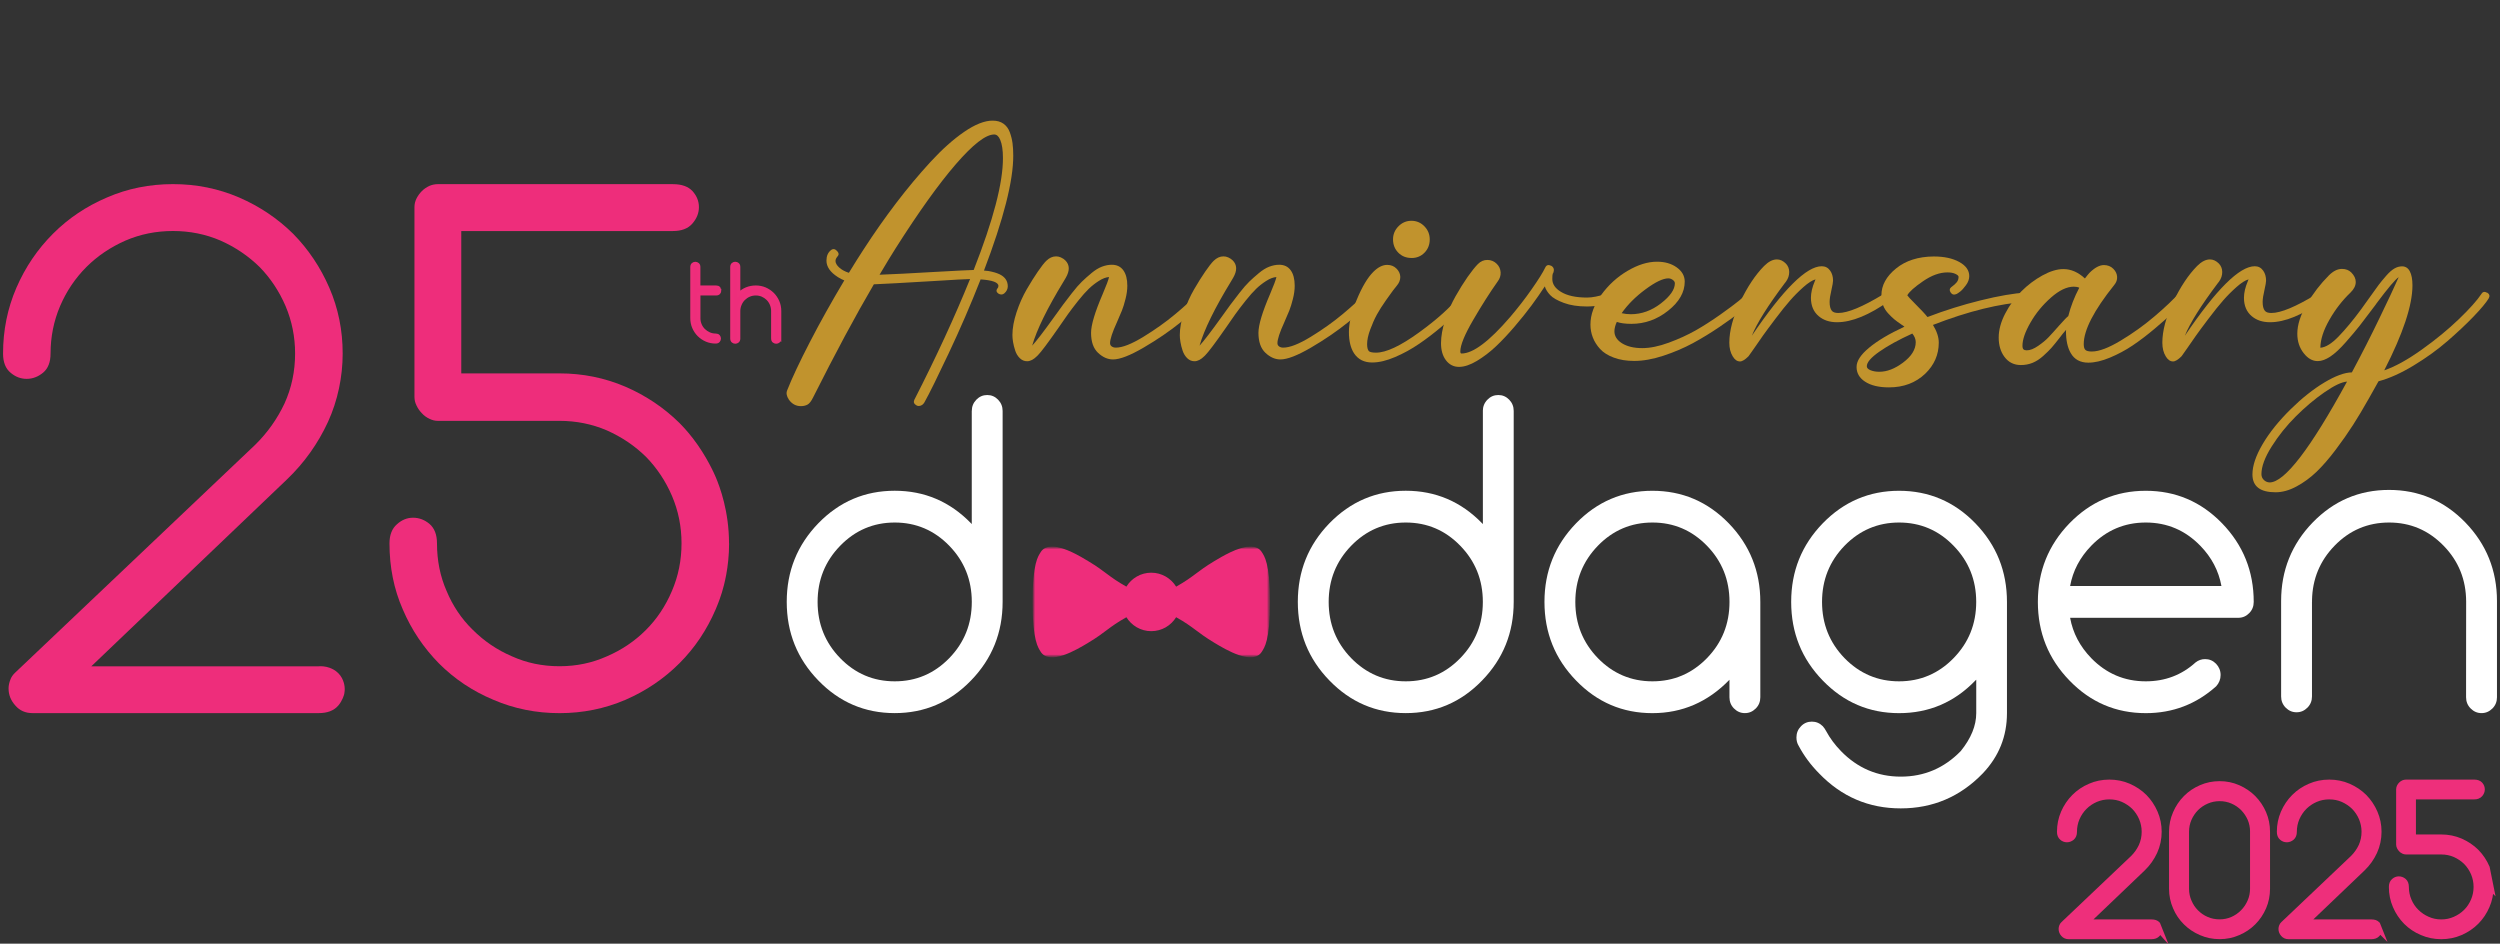 <svg width="808" height="305" viewBox="0 0 808 305" fill="none" xmlns="http://www.w3.org/2000/svg">
<rect x="0" y="0" width="808" height="305" fill="#333333" stroke="none"/>
<path d="M111.411 222.745C111.411 222.991 111.411 223.573 111.255 224.3C111.199 224.558 110.718 226.426 109.32 228.049C107.922 229.671 105.82 230.477 103.025 230.477H10.505C8.224 230.477 6.379 229.671 4.981 228.049C3.505 226.426 2.767 224.58 2.767 222.521C2.767 221.637 2.946 220.72 3.315 219.758C3.605 218.874 4.165 218.068 4.97 217.33L82.45 143.785C86.431 139.88 89.595 135.415 91.955 130.403C94.236 125.39 95.376 120.008 95.376 114.257C95.376 108.875 94.347 103.75 92.279 98.883C90.21 94.094 87.415 89.887 83.881 86.273C80.269 82.738 76.076 79.896 71.279 77.758C66.493 75.7 61.372 74.659 55.915 74.659C50.458 74.659 45.337 75.689 40.551 77.758C35.687 79.896 31.493 82.738 27.949 86.273C24.337 89.887 21.497 94.094 19.439 98.883C17.37 103.75 16.342 108.875 16.342 114.257C16.342 117.054 15.525 119.124 13.915 120.456C12.294 121.787 10.527 122.447 8.615 122.447C6.703 122.447 4.97 121.787 3.415 120.456C1.794 119.124 0.989 117.065 0.989 114.257C0.989 106.738 2.431 99.655 5.294 93.02C8.168 86.385 12.104 80.567 17.125 75.543C22.145 70.519 27.882 66.693 34.591 63.817C41.222 60.941 48.334 59.509 55.926 59.509C63.519 59.509 70.552 60.953 77.261 63.817C83.892 66.693 89.707 70.598 94.728 75.543C99.659 80.556 103.573 86.385 106.446 93.02C109.32 99.655 110.752 106.738 110.752 114.257C110.752 121.776 109.164 129.451 105.999 136.377C102.756 143.382 98.373 149.536 92.849 154.85L29.514 215.349H103.014C103.785 215.293 105.149 215.293 106.692 215.897C107.24 216.11 108.303 216.546 109.32 217.553C111.333 219.567 111.422 222.152 111.422 222.756L111.411 222.745Z" fill="#EE2D7B"/>
<path d="M235.643 175.628C235.643 183.416 233.989 189.301 233.306 191.528C233.083 192.266 232.434 194.291 231.338 196.865C228.465 203.578 224.562 209.397 219.62 214.342C214.61 219.355 208.784 223.304 202.153 226.18C195.444 229.056 188.344 230.488 180.818 230.488C173.293 230.488 166.114 229.044 159.483 226.18C152.774 223.383 146.914 219.467 141.905 214.454C136.895 209.363 132.993 203.545 130.186 196.977C127.312 190.42 125.881 183.304 125.881 175.628C125.881 172.898 126.686 170.839 128.307 169.43C129.85 168.031 131.584 167.326 133.507 167.326C135.43 167.326 137.186 167.986 138.807 169.318C140.429 170.716 141.234 172.82 141.234 175.617C141.234 181.144 142.262 186.269 144.331 190.991C146.322 195.78 149.117 199.953 152.729 203.489C156.408 207.181 160.646 210.057 165.443 212.115C170.162 214.253 175.283 215.327 180.807 215.327C186.331 215.327 191.374 214.264 196.171 212.115C200.957 210.057 205.161 207.215 208.773 203.601C212.307 200.065 215.113 195.858 217.171 190.991C219.228 186.202 220.268 181.077 220.268 175.617C220.268 170.157 219.239 165.111 217.171 160.243C215.102 155.455 212.307 151.248 208.773 147.634C205.161 144.098 200.968 141.256 196.171 139.119C191.385 137.06 186.264 136.019 180.807 136.019H141.457C140.574 136.019 139.691 135.796 138.807 135.359C137.846 134.912 137.04 134.33 136.381 133.591C135.643 132.853 135.05 132.003 134.614 131.051C134.167 130.168 133.954 129.25 133.954 128.288V66.916C133.954 65.954 134.178 65.037 134.614 64.153C135.061 63.269 135.643 62.452 136.381 61.725C137.04 61.065 137.857 60.505 138.807 60.069C139.691 59.7 140.574 59.52 141.457 59.52H217.495C220.291 59.52 222.393 60.259 223.791 61.736C225.188 63.28 225.893 65.014 225.893 66.939C225.893 68.863 225.188 70.631 223.791 72.242C222.393 73.865 220.291 74.67 217.495 74.67H149.083V120.679H180.807C188.321 120.679 195.433 122.112 202.142 124.987C208.773 127.863 214.588 131.768 219.608 136.713C220.022 137.116 221.89 139.007 223.914 141.636C228.442 147.488 230.981 153.396 231.316 154.19C232.68 157.424 235.621 165.267 235.621 175.639L235.643 175.628Z" fill="#EE2D7B"/>
<path d="M697.83 300.296C697.83 300.855 697.629 301.37 697.226 301.84C696.824 302.31 696.209 302.545 695.403 302.545H668.578C667.918 302.545 667.381 302.31 666.979 301.84C666.554 301.37 666.341 300.833 666.341 300.24C666.341 299.982 666.397 299.714 666.498 299.434C666.587 299.177 666.744 298.942 666.979 298.729L689.443 277.403C690.595 276.273 691.512 274.975 692.194 273.52C692.854 272.066 693.189 270.511 693.189 268.843C693.189 267.288 692.887 265.8 692.295 264.39C691.691 263.003 690.886 261.783 689.857 260.731C688.806 259.702 687.587 258.885 686.201 258.259C684.814 257.654 683.327 257.364 681.75 257.364C680.174 257.364 678.686 257.666 677.3 258.259C675.891 258.874 674.672 259.702 673.643 260.731C672.592 261.783 671.776 263.003 671.172 264.39C670.568 265.8 670.277 267.288 670.277 268.843C670.277 269.66 670.043 270.253 669.573 270.645C669.103 271.025 668.589 271.227 668.03 271.227C667.471 271.227 666.968 271.036 666.52 270.645C666.051 270.264 665.816 269.66 665.816 268.843C665.816 266.662 666.23 264.614 667.068 262.69C667.907 260.765 669.047 259.075 670.501 257.621C671.955 256.166 673.621 255.059 675.567 254.219C677.49 253.38 679.547 252.966 681.75 252.966C683.953 252.966 685.988 253.38 687.934 254.219C689.857 255.059 691.546 256.189 692.999 257.621C694.431 259.075 695.56 260.765 696.399 262.69C697.237 264.614 697.651 266.662 697.651 268.843C697.651 271.025 697.193 273.252 696.276 275.255C695.336 277.291 694.062 279.07 692.463 280.614L674.102 298.158H695.415C696.231 298.158 696.835 298.371 697.237 298.796L697.841 300.307L697.83 300.296Z" fill="#EE2F7B" stroke="#EE2F7B" stroke-width="2" stroke-miterlimit="10"/>
<path d="M732.673 287.238C732.673 289.33 732.282 291.311 731.488 293.168C730.672 295.026 729.576 296.659 728.189 298.047C726.803 299.434 725.181 300.531 723.314 301.314C721.458 302.131 719.478 302.533 717.387 302.533C715.296 302.533 713.284 302.131 711.427 301.314C709.571 300.519 707.939 299.434 706.552 298.047C705.143 296.659 704.036 295.037 703.253 293.168C702.437 291.311 702.034 289.33 702.034 287.238V268.832C702.034 266.74 702.437 264.759 703.253 262.902C704.047 261.045 705.143 259.411 706.552 257.99C707.961 256.569 709.56 255.495 711.427 254.689C713.284 253.873 715.274 253.47 717.387 253.47C719.501 253.47 721.458 253.873 723.314 254.689C725.17 255.506 726.803 256.603 728.189 257.99C729.576 259.4 730.683 261.034 731.488 262.902C732.282 264.759 732.673 266.74 732.673 268.832V287.238ZM728.223 268.832C728.223 267.333 727.943 265.923 727.384 264.603C726.803 263.294 726.031 262.141 725.047 261.134C724.063 260.15 722.922 259.366 721.614 258.796C720.283 258.214 718.875 257.934 717.387 257.934C715.9 257.934 714.48 258.225 713.161 258.796C711.83 259.378 710.678 260.15 709.694 261.134C708.71 262.141 707.927 263.294 707.357 264.603C706.776 265.934 706.496 267.344 706.496 268.832V287.238C706.496 288.737 706.787 290.136 707.357 291.434C707.916 292.765 708.677 293.918 709.661 294.903C710.645 295.91 711.796 296.704 713.127 297.275C714.446 297.856 715.878 298.136 717.387 298.136C718.897 298.136 720.261 297.845 721.581 297.275C722.889 296.693 724.029 295.91 725.013 294.903C725.997 293.918 726.78 292.765 727.351 291.434C727.932 290.114 728.212 288.704 728.212 287.238V268.832H728.223Z" fill="#EE2F7B" stroke="#EE2F7B" stroke-width="2" stroke-miterlimit="10"/>
<path d="M768.892 300.296C768.892 300.855 768.69 301.37 768.288 301.84C767.885 302.31 767.27 302.545 766.465 302.545H739.639C738.98 302.545 738.443 302.31 738.04 301.84C737.616 301.37 737.403 300.833 737.403 300.24C737.403 299.982 737.459 299.714 737.56 299.434C737.649 299.177 737.806 298.942 738.04 298.729L760.505 277.403C761.657 276.273 762.574 274.975 763.256 273.52C763.916 272.066 764.251 270.511 764.251 268.843C764.251 267.288 763.949 265.8 763.357 264.39C762.753 263.003 761.948 261.783 760.919 260.731C759.868 259.702 758.649 258.885 757.262 258.259C755.876 257.654 754.389 257.364 752.812 257.364C751.235 257.364 749.748 257.666 748.361 258.259C746.953 258.874 745.734 259.702 744.705 260.731C743.676 261.761 742.838 263.003 742.234 264.39C741.63 265.8 741.339 267.288 741.339 268.843C741.339 269.66 741.104 270.253 740.635 270.645C740.165 271.025 739.651 271.227 739.092 271.227C738.532 271.227 738.029 271.036 737.582 270.645C737.112 270.264 736.878 269.66 736.878 268.843C736.878 266.662 737.291 264.614 738.13 262.69C738.969 260.765 740.109 259.075 741.563 257.621C743.016 256.166 744.683 255.059 746.628 254.219C748.552 253.38 750.609 252.966 752.812 252.966C755.015 252.966 757.05 253.38 758.996 254.219C760.919 255.059 762.607 256.189 764.061 257.621C765.492 259.075 766.622 260.765 767.46 262.69C768.299 264.614 768.713 266.662 768.713 268.843C768.713 271.025 768.254 273.252 767.337 275.255C766.398 277.291 765.123 279.07 763.524 280.614L745.163 298.158H766.476C767.293 298.158 767.896 298.371 768.299 298.796L768.903 300.307L768.892 300.296Z" fill="#EE2F7B" stroke="#EE2F7B" stroke-width="2" stroke-miterlimit="10"/>
<path d="M804.92 286.634C804.92 288.816 804.506 290.863 803.668 292.788C802.829 294.735 801.7 296.424 800.269 297.856C798.815 299.311 797.126 300.452 795.203 301.291C793.257 302.131 791.2 302.545 789.019 302.545C786.839 302.545 784.759 302.131 782.836 301.291C780.89 300.475 779.19 299.345 777.737 297.89C776.283 296.413 775.154 294.723 774.337 292.821C773.499 290.919 773.085 288.86 773.085 286.634C773.085 285.839 773.32 285.246 773.789 284.844C774.237 284.441 774.74 284.239 775.299 284.239C775.858 284.239 776.373 284.43 776.842 284.821C777.312 285.224 777.547 285.839 777.547 286.645C777.547 288.245 777.849 289.733 778.441 291.098C779.023 292.486 779.828 293.694 780.879 294.723C781.952 295.798 783.171 296.626 784.569 297.23C785.933 297.845 787.42 298.158 789.019 298.158C790.618 298.158 792.083 297.845 793.47 297.23C794.856 296.626 796.075 295.809 797.126 294.757C798.177 293.705 798.96 292.508 799.564 291.098C800.157 289.711 800.459 288.223 800.459 286.645C800.459 285.067 800.157 283.602 799.564 282.192C798.96 280.804 798.155 279.585 797.126 278.533C796.075 277.504 794.856 276.687 793.47 276.06C792.083 275.467 790.596 275.165 789.019 275.165H777.614C777.357 275.165 777.099 275.098 776.842 274.975C776.563 274.852 776.328 274.673 776.138 274.46C775.925 274.248 775.757 274.002 775.623 273.722C775.489 273.464 775.433 273.196 775.433 272.916V255.115C775.433 254.835 775.5 254.566 775.623 254.309C775.746 254.052 775.925 253.817 776.138 253.604C776.328 253.414 776.563 253.246 776.842 253.123C777.099 253.022 777.357 252.966 777.614 252.966H799.665C800.481 252.966 801.085 253.179 801.487 253.604C801.89 254.052 802.091 254.555 802.091 255.115C802.091 255.674 801.89 256.189 801.487 256.659C801.085 257.129 800.47 257.364 799.665 257.364H779.828V270.701H789.031C791.211 270.701 793.269 271.115 795.214 271.954C797.138 272.793 798.826 273.923 800.28 275.355C801.711 276.81 802.84 278.5 803.679 280.424L804.931 286.645L804.92 286.634Z" fill="#EE2F7B" stroke="#EE2F7B" stroke-width="2" stroke-miterlimit="10"/>
<mask id="mask0_30_3" style="mask-type:luminance" maskUnits="userSpaceOnUse" x="333" y="176" width="78" height="37">
<path d="M410.474 176.635H333.699V212.462H410.474V176.635Z" fill="white"/>
</mask>
<g mask="url(#mask0_30_3)">
<mask id="mask1_30_3" style="mask-type:luminance" maskUnits="userSpaceOnUse" x="333" y="176" width="78" height="37">
<path d="M410.474 176.635H333.699V212.462H410.474V176.635Z" fill="white"/>
</mask>
<g mask="url(#mask1_30_3)">
<path d="M407.925 178.616C407.041 177.094 405.565 176.568 403.843 176.646C400.042 176.803 395.021 179.824 392.46 181.357C386.601 184.881 386.008 186.291 380.171 189.581C380.16 189.581 380.138 189.603 380.126 189.603C378.46 186.907 375.486 185.094 372.086 185.094C368.687 185.094 365.713 186.895 364.047 189.603C364.035 189.603 364.013 189.581 364.002 189.581C358.165 186.291 357.572 184.881 351.713 181.357C349.163 179.824 344.143 176.803 340.33 176.646C338.596 176.579 337.12 177.094 336.248 178.616C335.622 179.69 333.699 181.894 333.699 194.549C333.699 207.203 335.633 209.408 336.248 210.482C339.055 215.349 348 209.978 351.713 207.74C357.572 204.216 358.165 202.806 364.002 199.517C364.013 199.517 364.035 199.494 364.047 199.483C365.713 202.18 368.687 203.992 372.086 203.992C375.486 203.992 378.46 202.191 380.126 199.483C380.138 199.483 380.16 199.505 380.171 199.505C386.008 202.795 386.612 204.205 392.46 207.729C396.173 209.967 405.107 215.338 407.925 210.471C408.551 209.396 410.474 207.192 410.474 194.537C410.474 181.883 408.54 179.679 407.925 178.604" fill="#EE2D7B"/>
</g>
</g>
<path d="M314.085 132.819C314.085 131.41 314.577 130.19 315.55 129.183C316.534 128.176 317.697 127.672 319.073 127.672C320.448 127.672 321.611 128.176 322.584 129.183C323.557 130.19 324.049 131.398 324.049 132.819V194.526C324.049 204.462 320.638 212.932 313.828 219.937C307.018 226.974 298.8 230.477 289.172 230.477C279.544 230.477 271.303 226.974 264.493 219.937C257.683 212.932 254.273 204.473 254.273 194.526C254.273 184.579 257.683 176.143 264.493 169.116C271.292 162.112 279.522 158.61 289.172 158.61C298.822 158.61 307.007 162.112 313.828 169.116C313.906 169.217 313.996 169.295 314.074 169.385V132.808L314.085 132.819ZM314.085 194.538C314.085 187.433 311.659 181.391 306.806 176.389C301.942 171.388 296.06 168.881 289.183 168.881C282.306 168.881 276.413 171.388 271.549 176.389C266.685 181.391 264.247 187.433 264.247 194.538C264.247 201.643 266.685 207.707 271.549 212.708C276.402 217.699 282.284 220.205 289.183 220.205C296.082 220.205 301.942 217.699 306.806 212.708C311.659 207.707 314.085 201.654 314.085 194.538Z" fill="white"/>
<path d="M479.255 132.819C479.255 131.41 479.747 130.19 480.731 129.183C481.704 128.176 482.867 127.672 484.253 127.672C485.64 127.672 486.792 128.176 487.776 129.183C488.749 130.19 489.229 131.398 489.229 132.819V194.526C489.229 204.462 485.83 212.932 479.009 219.937C472.199 226.974 463.98 230.477 454.342 230.477C444.703 230.477 436.495 226.974 429.674 219.937C422.853 212.932 419.454 204.473 419.454 194.526C419.454 184.579 422.853 176.143 429.674 169.116C436.495 162.112 444.714 158.61 454.342 158.61C463.969 158.61 472.199 162.112 479.009 169.116C479.099 169.217 479.177 169.295 479.266 169.385V132.808L479.255 132.819ZM479.255 194.538C479.255 187.433 476.829 181.391 471.964 176.389C467.111 171.388 461.241 168.881 454.342 168.881C447.442 168.881 441.572 171.388 436.707 176.389C431.854 181.391 429.428 187.433 429.428 194.538C429.428 201.643 431.854 207.707 436.707 212.708C441.572 217.699 447.453 220.205 454.342 220.205C461.23 220.205 467.111 217.699 471.964 212.708C476.829 207.707 479.255 201.654 479.255 194.538Z" fill="white"/>
<path d="M558.972 219.69C551.994 226.896 543.697 230.488 534.058 230.488C524.419 230.488 516.2 226.986 509.391 219.948C502.581 212.943 499.17 204.485 499.17 194.538C499.17 184.591 502.592 176.154 509.391 169.127C516.2 162.123 524.43 158.621 534.058 158.621C543.686 158.621 551.905 162.123 558.726 169.127C565.524 176.154 568.935 184.624 568.935 194.538V225.352C568.935 226.751 568.465 227.97 567.481 228.966C566.475 229.973 565.323 230.477 563.948 230.477C562.572 230.477 561.409 229.973 560.414 228.966C559.43 227.97 558.96 226.751 558.96 225.352V219.69H558.972ZM534.069 168.881C527.181 168.881 521.288 171.388 516.435 176.389C511.593 181.391 509.145 187.433 509.145 194.538C509.145 201.643 511.593 207.707 516.435 212.708C521.288 217.699 527.181 220.205 534.069 220.205C540.957 220.205 546.817 217.699 551.692 212.708C556.556 207.707 558.972 201.654 558.972 194.538C558.972 187.421 556.545 181.391 551.692 176.389C546.817 171.388 540.957 168.881 534.069 168.881Z" fill="white"/>
<path d="M638.711 219.69C638.61 219.78 638.543 219.858 638.431 219.948C631.655 226.986 623.414 230.488 613.775 230.488C604.136 230.488 595.928 226.986 589.118 219.948C582.309 212.943 578.909 204.485 578.909 194.538C578.909 184.591 582.309 176.154 589.118 169.127C595.928 162.123 604.169 158.621 613.775 158.621C623.38 158.621 631.655 162.123 638.431 169.127C645.252 176.154 648.651 184.624 648.651 194.538V230.488C648.651 237.973 646.057 244.474 640.824 249.968C633.533 257.509 624.677 261.269 614.334 261.269C603.99 261.269 595.213 257.52 587.933 249.968C585.238 247.249 583.047 244.272 581.336 241.061C580.855 240.289 580.609 239.394 580.609 238.354C580.609 236.955 581.078 235.747 582.063 234.74C583.013 233.733 584.209 233.229 585.596 233.229C586.983 233.229 588.134 233.732 589.13 234.717C589.554 235.198 589.901 235.702 590.192 236.261C591.444 238.577 593.021 240.714 594.989 242.74C600.345 248.245 606.797 251.008 614.345 251.008C621.893 251.008 628.378 248.245 633.723 242.74C637.045 238.633 638.722 234.527 638.722 230.488V219.69H638.711ZM613.775 168.881C606.909 168.881 601.027 171.388 596.152 176.389C591.31 181.391 588.884 187.433 588.884 194.538C588.884 201.643 591.31 207.707 596.152 212.708C601.027 217.699 606.909 220.205 613.775 220.205C620.64 220.205 626.545 217.699 631.398 212.708C636.273 207.707 638.711 201.654 638.711 194.538C638.711 187.421 636.273 181.391 631.398 176.389C626.545 171.388 620.685 168.881 613.775 168.881Z" fill="white"/>
<path d="M712.702 213.022C714.066 213.022 715.252 213.525 716.236 214.532C717.186 215.539 717.7 216.748 717.7 218.157C717.7 219.567 717.197 220.776 716.269 221.805C709.817 227.59 702.247 230.488 693.514 230.488C683.875 230.488 675.656 226.986 668.857 219.948C662.047 212.943 658.637 204.485 658.637 194.538C658.637 184.591 662.059 176.154 668.857 169.127C675.656 162.123 683.875 158.621 693.514 158.621C703.153 158.621 711.36 162.123 718.17 169.127C724.98 176.154 728.402 184.624 728.402 194.538C728.402 195.97 727.921 197.178 726.948 198.163C725.964 199.17 724.79 199.673 723.414 199.673H669.059C669.953 204.596 672.234 208.938 675.891 212.708C680.755 217.699 686.626 220.205 693.514 220.205C699.731 220.205 705.121 218.169 709.593 214.107C710.499 213.391 711.528 213.022 712.702 213.022ZM717.969 189.402C717.074 184.49 714.804 180.149 711.137 176.389C706.272 171.388 700.402 168.881 693.514 168.881C686.626 168.881 680.755 171.388 675.891 176.389C672.234 180.149 669.953 184.49 669.059 189.402H717.98H717.969Z" fill="white"/>
<path d="M797.037 219.69V225.352C797.037 226.751 797.518 227.97 798.502 228.966C799.497 229.973 800.66 230.477 802.035 230.477C803.411 230.477 804.551 229.973 805.569 228.966C806.553 227.97 807.022 226.751 807.022 225.352V194.538C807.022 194.538 807.022 194.448 807.022 194.403C807.022 194.359 807.022 194.314 807.022 194.269C807.022 184.356 803.601 175.886 796.802 168.859C789.992 161.855 781.762 158.341 772.135 158.341C762.507 158.341 754.288 161.843 747.467 168.859C740.668 175.886 737.258 184.356 737.258 194.269V225.083C737.258 226.482 737.739 227.702 738.711 228.697C739.718 229.704 740.87 230.208 742.245 230.208C743.62 230.208 744.783 229.704 745.779 228.697C746.763 227.702 747.232 226.482 747.232 225.083V194.56H747.243C747.243 194.56 747.243 194.437 747.243 194.37C747.243 194.258 747.243 194.146 747.243 194.034C747.355 187.153 749.793 181.268 754.523 176.389C759.365 171.388 765.258 168.881 772.157 168.881C779.056 168.881 784.904 171.388 789.78 176.389C794.622 181.357 797.037 187.377 797.059 194.426" fill="white"/>
<path d="M322.707 92.461C322.707 91.275 320.783 90.559 316.937 90.301C313.739 98.447 310.306 106.38 306.649 114.123C302.993 121.865 300.376 127.18 298.766 130.056C298.442 130.604 298.028 130.951 297.514 131.119C296.999 131.275 296.563 131.242 296.217 131.018C295.411 130.57 295.177 129.977 295.501 129.239C302.579 115.387 308.584 102.385 313.515 90.201H313.28C312.252 90.201 308.438 90.413 301.841 90.827C291.688 91.431 285.213 91.79 282.429 91.89C276.436 102.117 269.894 114.313 262.782 128.478C262.201 129.664 261.608 130.425 261.004 130.761C260.401 131.096 259.674 131.264 258.846 131.264C257.247 131.264 255.95 130.559 254.955 129.149C254.217 128.03 254.038 127.023 254.429 126.117C255.939 122.268 258.365 117.11 261.709 110.632C265.052 104.153 268.776 97.496 272.88 90.626C272.209 90.368 271.515 90.022 270.811 89.563C268.34 87.996 267.11 86.217 267.11 84.226C267.11 82.749 267.591 81.63 268.552 80.858C269.223 80.31 269.894 80.41 270.565 81.149C271.113 81.753 271.191 82.29 270.8 82.738C270.285 83.319 270.028 83.845 270.028 84.326C270.028 84.998 270.408 85.692 271.18 86.419C271.952 87.146 273.003 87.728 274.356 88.175C276.212 85.132 277.8 82.615 279.108 80.623C282.53 75.331 286.063 70.318 289.675 65.574C293.298 60.83 296.977 56.421 300.723 52.348C304.469 48.276 308.103 45.031 311.625 42.614C315.148 40.197 318.212 38.989 320.806 38.989C322.215 38.989 323.389 39.313 324.317 39.973C325.245 40.634 325.927 41.551 326.363 42.737C326.799 43.923 327.09 45.098 327.247 46.273C327.403 47.448 327.481 48.779 327.481 50.29C327.515 58.402 324.362 70.788 318.021 87.448C318.536 87.482 319.017 87.526 319.464 87.594C320.906 87.851 322.069 88.187 322.975 88.601C324.798 89.462 325.715 90.782 325.715 92.539C325.715 93.401 325.334 94.173 324.563 94.844C324.272 95.068 323.981 95.18 323.702 95.18C323.188 95.18 322.751 95.001 322.405 94.654C321.991 94.24 321.958 93.792 322.304 93.311C322.561 93.054 322.684 92.763 322.684 92.45L322.707 92.461ZM314.589 87.269H314.689C321.029 71.146 324.183 59.084 324.149 51.062C324.149 48.533 323.858 46.586 323.288 45.243C322.807 44.057 322.148 43.464 321.32 43.464C318.592 43.464 314.466 46.664 308.919 53.076C303.373 59.487 296.91 68.528 289.507 80.186C288.221 82.201 286.477 85.076 284.274 88.791C288.635 88.634 294.316 88.343 301.327 87.929C309.333 87.482 313.75 87.258 314.589 87.258V87.269Z" fill="#C1932D"/>
<path d="M388.535 95.348C389.24 95.929 389.318 96.612 388.77 97.418C387.708 98.928 385.348 101.155 381.681 104.097C378.013 107.051 373.988 109.792 369.615 112.344C365.243 114.895 361.956 116.17 359.742 116.17C358.008 116.17 356.398 115.454 354.889 114.033C353.379 112.612 352.63 110.453 352.63 107.566C352.63 105.037 353.882 100.864 356.376 95.068C357.561 92.282 358.254 90.436 358.445 89.54C357.449 89.608 356.365 90.01 355.179 90.771C353.994 91.521 352.909 92.371 351.914 93.322C350.919 94.273 349.756 95.594 348.403 97.283C347.061 98.984 345.988 100.394 345.183 101.513C344.378 102.632 343.326 104.153 342.007 106.078C338.675 110.855 336.494 113.753 335.477 114.783L335.186 115.074C334.068 116.193 332.994 116.752 331.965 116.752C331.071 116.752 330.288 116.428 329.606 115.767C328.935 115.107 328.432 114.29 328.119 113.317C327.795 112.344 327.571 111.426 327.426 110.576C327.28 109.725 327.213 108.965 327.213 108.293C327.213 106.078 327.66 103.627 328.555 100.908C329.45 98.201 330.545 95.728 331.842 93.501C333.14 91.275 334.336 89.362 335.443 87.761C336.55 86.161 337.433 85.02 338.104 84.349C339.1 83.353 340.173 82.861 341.325 82.861C341.873 82.861 342.387 82.973 342.868 83.196C343.449 83.454 343.93 83.778 344.31 84.159C345.753 85.602 345.798 87.471 344.456 89.787C344.422 89.854 344.221 90.201 343.83 90.85C338.485 99.599 335.074 106.559 333.598 111.717C334.906 110.307 337.255 107.264 340.609 102.587C341.917 100.763 342.913 99.398 343.561 98.503C344.221 97.608 345.183 96.343 346.446 94.732C347.71 93.11 348.783 91.879 349.667 91.029C350.55 90.178 351.568 89.261 352.742 88.287C353.905 87.314 355.034 86.609 356.13 86.195C357.214 85.781 358.288 85.568 359.35 85.568C360.949 85.568 362.19 86.161 363.051 87.347C363.913 88.534 364.349 90.201 364.349 92.349C364.349 93.658 364.159 95.09 363.767 96.623C363.376 98.156 362.996 99.409 362.615 100.349C362.235 101.3 361.687 102.564 360.983 104.176C359.507 107.409 358.769 109.658 358.769 110.911C358.769 111.359 358.948 111.717 359.317 111.974C359.686 112.232 360.122 112.355 360.636 112.355C362.783 112.355 365.758 111.18 369.571 108.841C373.384 106.503 376.783 104.086 379.757 101.602C382.732 99.118 385.013 97.048 386.578 95.381C386.869 95.124 387.182 95.001 387.54 95.023C387.887 95.034 388.211 95.157 388.502 95.381L388.535 95.348Z" fill="#C1932D"/>
<path d="M442.634 95.348C443.338 95.929 443.417 96.612 442.869 97.418C441.806 98.928 439.447 101.155 435.779 104.097C432.112 107.051 428.086 109.792 423.714 112.344C419.342 114.895 416.054 116.17 413.84 116.17C412.107 116.17 410.497 115.454 408.987 114.033C407.478 112.612 406.728 110.453 406.728 107.566C406.728 105.037 407.981 100.864 410.474 95.068C411.66 92.282 412.353 90.436 412.543 89.54C411.548 89.608 410.463 90.01 409.278 90.771C408.093 91.521 407.008 92.371 406.013 93.322C405.018 94.273 403.855 95.594 402.502 97.283C401.16 98.984 400.086 100.394 399.281 101.513C398.476 102.632 397.425 104.153 396.105 106.078C392.773 110.855 390.593 113.753 389.575 114.783L389.284 115.074C388.166 116.193 387.093 116.752 386.064 116.752C385.169 116.752 384.387 116.428 383.705 115.767C383.034 115.107 382.542 114.29 382.217 113.317C381.893 112.344 381.669 111.426 381.524 110.576C381.379 109.725 381.312 108.965 381.312 108.293C381.312 106.078 381.759 103.627 382.654 100.908C383.548 98.201 384.644 95.728 385.941 93.501C387.238 91.275 388.435 89.362 389.542 87.761C390.649 86.161 391.532 85.02 392.203 84.349C393.198 83.353 394.272 82.861 395.423 82.861C395.971 82.861 396.486 82.973 396.966 83.196C397.548 83.454 398.029 83.778 398.409 84.159C399.851 85.602 399.896 87.471 398.554 89.787C398.521 89.854 398.32 90.201 397.928 90.85C392.583 99.599 389.173 106.559 387.697 111.717C389.005 110.307 391.353 107.264 394.708 102.587C396.016 100.763 397 99.398 397.66 98.503C398.32 97.608 399.281 96.343 400.545 94.732C401.808 93.11 402.882 91.879 403.765 91.029C404.649 90.178 405.666 89.261 406.84 88.287C408.003 87.314 409.133 86.609 410.228 86.195C411.313 85.781 412.387 85.568 413.449 85.568C415.048 85.568 416.289 86.161 417.15 87.347C418.011 88.534 418.447 90.201 418.447 92.349C418.447 93.658 418.257 95.09 417.866 96.623C417.474 98.156 417.094 99.409 416.714 100.349C416.334 101.3 415.786 102.564 415.081 104.176C413.605 107.409 412.867 109.658 412.867 110.911C412.867 111.359 413.046 111.717 413.415 111.974C413.784 112.232 414.22 112.355 414.735 112.355C416.882 112.355 419.856 111.18 423.669 108.841C427.482 106.503 430.882 104.086 433.856 101.602C436.83 99.118 439.112 97.048 440.677 95.381C440.968 95.124 441.281 95.001 441.639 95.023C441.985 95.034 442.31 95.157 442.6 95.381L442.634 95.348Z" fill="#C1932D"/>
<path d="M473.821 95.247C474.145 95.471 474.335 95.773 474.424 96.164C474.503 96.545 474.424 96.948 474.212 97.362C473.698 98.1 472.725 99.208 471.282 100.673C469.84 102.15 467.995 103.84 465.736 105.742C463.477 107.644 461.129 109.446 458.669 111.124C456.209 112.802 453.626 114.235 450.886 115.398C448.147 116.573 445.687 117.155 443.506 117.155H443.461C440.901 117.155 438.966 116.181 437.647 114.223C436.528 112.523 435.969 110.218 435.969 107.297C435.969 104.377 436.83 100.875 438.541 96.769C440.252 92.662 442.03 89.697 443.853 87.873C445.362 86.363 446.849 85.613 448.326 85.613H448.37C449.556 85.613 450.551 86.016 451.345 86.81C452.15 87.616 452.552 88.511 452.575 89.507C452.586 90.503 452.194 91.465 451.401 92.394C450.886 93.031 450.484 93.535 450.204 93.904C449.913 94.273 449.164 95.325 447.945 97.048C446.726 98.783 445.754 100.315 445.016 101.658C444.278 103.001 443.562 104.601 442.88 106.447C442.187 108.293 441.851 109.882 441.851 111.236C441.851 112.388 442.064 113.16 442.477 113.541C442.857 113.832 443.618 113.977 444.736 113.977C448.001 113.977 452.642 111.795 458.646 107.443C464.651 103.079 469.012 99.129 471.741 95.571C472.412 94.799 473.116 94.687 473.854 95.236L473.821 95.247ZM456.186 83.375C454.487 83.375 453.078 82.816 451.96 81.697C450.808 80.545 450.226 79.101 450.226 77.367C450.226 75.733 450.808 74.323 451.982 73.138C453.145 71.951 454.554 71.358 456.186 71.358C457.819 71.358 459.306 71.985 460.458 73.238C461.543 74.391 462.091 75.767 462.091 77.378C462.091 79.079 461.531 80.5 460.413 81.652C459.295 82.805 457.897 83.387 456.231 83.387H456.186V83.375Z" fill="#C1932D"/>
<path d="M521.724 95.582C522.049 96.422 521.769 97.037 520.908 97.462C518.504 98.525 515.843 99.051 512.935 99.051H512.835C509.983 99.051 507.512 98.671 505.432 97.899C503.352 97.127 501.876 96.287 501.015 95.37C500.154 94.452 499.573 93.524 499.282 92.561C497.94 94.609 496.509 96.657 495.011 98.693C493.501 100.729 491.701 102.99 489.576 105.474C487.463 107.957 485.428 110.117 483.471 111.963C481.514 113.809 479.467 115.365 477.321 116.651C475.174 117.938 473.25 118.576 471.551 118.576C469.851 118.576 468.42 117.871 467.346 116.461C466.273 115.051 465.736 113.205 465.736 110.934C465.736 108.662 466.183 106.19 467.078 103.437C467.972 100.685 469.091 98.122 470.421 95.773C471.752 93.412 473.06 91.331 474.335 89.496C475.621 87.672 476.717 86.296 477.645 85.356C478.573 84.416 479.568 84.013 480.72 84.013C481.872 84.013 482.912 84.427 483.75 85.266C484.522 86.038 484.936 86.945 485.003 88.008C485.07 89.07 484.745 90.055 484.041 90.984C481.547 94.508 478.908 98.648 476.135 103.415C473.362 108.17 471.976 111.56 471.976 113.586C471.976 114.033 472.099 114.257 472.356 114.257C476.068 114.257 481.29 110.352 488.022 102.531C490.515 99.611 492.864 96.601 495.033 93.49C497.213 90.38 498.689 88.03 499.45 86.419C499.83 85.647 500.456 85.479 501.328 85.893C501.709 86.083 501.977 86.374 502.122 86.754C502.268 87.135 502.223 87.638 501.999 88.243C501.932 88.31 501.887 88.366 501.854 88.433C501.753 88.69 501.709 89.238 501.709 90.066V90.212C501.709 91.812 502.625 93.177 504.448 94.296C506.461 95.549 509.301 96.175 512.958 96.175C514.59 96.175 516.704 95.761 519.298 94.922C519.365 94.922 519.454 94.889 519.589 94.822C519.723 94.754 519.812 94.721 519.879 94.721C520.293 94.598 520.673 94.62 521.009 94.788C521.344 94.967 521.579 95.225 521.702 95.582H521.724Z" fill="#C1932D"/>
<path d="M567.079 94.822C567.716 95.493 567.66 96.22 566.889 96.981C565.826 98.01 564.417 99.23 562.662 100.64C560.895 102.05 558.591 103.728 555.74 105.664C552.889 107.599 550.004 109.356 547.096 110.934C544.178 112.5 541.013 113.854 537.603 114.973C534.192 116.092 531.061 116.651 528.21 116.651H528.165C525.694 116.651 523.514 116.304 521.601 115.588C519.689 114.883 518.213 113.955 517.162 112.802C516.111 111.65 515.317 110.408 514.803 109.076C514.288 107.745 514.031 106.357 514.031 104.914C514.031 101.714 515.194 98.503 517.52 95.303C519.846 92.103 522.675 89.507 526.029 87.538C529.373 85.568 532.537 84.584 535.523 84.584H535.568C538.095 84.584 540.219 85.199 541.93 86.43C543.641 87.661 544.502 89.194 544.502 91.017C544.502 94.452 542.713 97.585 539.146 100.416C535.579 103.258 531.609 104.668 527.259 104.668C525.303 104.668 523.737 104.455 522.552 104.041C522.037 105.16 521.78 106.178 521.78 107.074C521.78 108.618 522.585 109.893 524.184 110.923C525.884 111.986 528.076 112.511 530.771 112.511C533.298 112.511 536.16 111.93 539.347 110.755C542.534 109.58 545.43 108.26 548.024 106.794C550.619 105.317 553.269 103.616 555.975 101.703C558.681 99.778 560.649 98.313 561.89 97.306C563.12 96.299 564.16 95.426 564.988 94.687C565.368 94.397 565.759 94.273 566.139 94.329C566.52 94.385 566.844 94.542 567.101 94.833L567.079 94.822ZM539.213 89.966C537.48 89.966 535.02 91.152 531.811 93.524C528.601 95.896 526.041 98.458 524.117 101.222C525.079 101.446 526.074 101.557 527.092 101.557C530.547 101.557 533.79 100.394 536.798 98.067C539.806 95.739 541.315 93.569 541.315 91.555C541.315 91.141 541.08 90.771 540.622 90.447C540.152 90.122 539.683 89.966 539.202 89.966H539.213Z" fill="#C1932D"/>
<path d="M611.002 95.347C611.449 96.052 611.348 96.657 610.711 97.171C604.181 101.815 598.523 104.142 593.748 104.142H593.703C591.332 104.142 589.376 103.504 587.844 102.218C586.144 100.808 585.294 98.816 585.294 96.254C585.294 94.62 585.708 92.83 586.547 90.872C586.647 90.682 586.725 90.492 586.781 90.29C585.719 90.581 584.422 91.409 582.868 92.785C581.313 94.162 579.871 95.616 578.54 97.138C577.21 98.659 575.644 100.606 573.855 102.978C572.066 105.35 570.735 107.13 569.897 108.316C569.047 109.502 567.996 111.012 566.754 112.836C565.692 114.346 565.155 115.107 565.122 115.141C564.004 116.26 563.087 116.819 562.382 116.819C561.454 116.819 560.671 116.271 560.023 115.186C559.285 114 558.916 112.523 558.916 110.766C558.916 106.917 560.079 102.542 562.405 97.641C564.73 92.74 567.313 88.847 570.165 85.96C571.574 84.55 572.949 83.845 574.302 83.845C575.331 83.845 576.27 84.282 577.142 85.143C577.88 85.882 578.261 86.799 578.272 87.885C578.283 88.97 577.948 90.022 577.243 91.006L576.863 91.487C571.35 98.827 567.794 104.5 566.195 108.506C576.315 93.535 583.841 86.049 588.783 86.049C589.935 86.049 590.852 86.531 591.523 87.493C592.126 88.355 592.439 89.429 592.439 90.715C592.439 91.196 592.261 92.204 591.914 93.748C591.534 95.347 591.332 96.634 591.332 97.597C591.332 98.906 591.567 99.857 592.048 100.439C592.428 100.92 593.133 101.155 594.162 101.155C597.203 101.155 602.022 99.152 608.62 95.146C608.687 95.079 608.776 95.023 608.888 94.978C609 94.934 609.067 94.889 609.101 94.855C609.906 94.441 610.543 94.598 611.024 95.336L611.002 95.347Z" fill="#C1932D"/>
<path d="M654.958 94.531C655.439 94.497 655.819 94.643 656.11 94.967C656.401 95.292 656.557 95.638 656.591 96.03C656.624 96.388 656.524 96.713 656.278 97.015C656.043 97.317 655.674 97.485 655.193 97.518C646.348 98.067 636.195 100.562 624.733 105.015C625.986 107.062 626.612 108.976 626.612 110.732C626.612 114.615 625.158 117.96 622.24 120.78C619.131 123.734 615.228 125.2 610.521 125.2H610.476C607.211 125.2 604.628 124.573 602.738 123.32C600.949 122.134 600.043 120.567 600.043 118.609C600.043 116.651 601.385 114.649 604.058 112.411C606.73 110.173 610.554 107.89 615.519 105.585C615.419 105.485 615.251 105.362 615.016 105.205C614.781 105.048 614.625 104.948 614.558 104.914C613.529 104.209 612.735 103.627 612.176 103.157C611.617 102.688 610.968 102.061 610.23 101.255C609.492 100.45 608.944 99.577 608.597 98.615C608.251 97.653 608.072 96.601 608.072 95.437C608.072 92.237 609.637 89.35 612.78 86.788C615.922 84.226 619.992 82.928 624.979 82.894H625.024C628.356 82.894 631.096 83.487 633.243 84.673C635.39 85.859 636.463 87.381 636.463 89.238C636.463 90.234 636.105 91.208 635.401 92.17C634.696 93.132 634.081 93.815 633.556 94.218C633.03 94.62 632.639 94.878 632.382 95.012C631.543 95.392 630.894 95.225 630.414 94.486C630 93.815 630.078 93.255 630.648 92.808C631.454 92.226 632.046 91.7 632.426 91.219C632.807 90.738 633.008 90.156 633.008 89.484C633.008 89.16 632.672 88.847 632.001 88.522C631.331 88.198 630.458 88.041 629.407 88.041C626.914 88.041 624.275 88.992 621.502 90.906C618.728 92.808 617.04 94.329 616.436 95.448C616.66 95.806 617.409 96.623 618.695 97.899C620.741 99.946 622.172 101.468 622.966 102.464C628.569 100.315 634.294 98.525 640.12 97.082C645.945 95.638 650.899 94.788 654.969 94.531H654.958ZM615.027 117.222C617.778 115.174 619.165 112.959 619.165 110.587C619.165 109.625 618.796 108.696 618.057 107.801C613.641 109.815 610.085 111.773 607.39 113.664C604.695 115.555 603.353 117.121 603.353 118.374C603.353 118.923 603.767 119.348 604.583 119.672C605.399 119.997 606.339 120.153 607.39 120.153H607.435C609.872 120.153 612.399 119.18 615.027 117.222Z" fill="#C1932D"/>
<path d="M707.379 94.911C707.502 95.392 707.413 95.829 707.089 96.209C705.579 97.775 704.036 99.331 702.448 100.853C700.86 102.374 698.836 104.176 696.365 106.257C693.894 108.338 691.523 110.139 689.253 111.661C686.983 113.183 684.546 114.492 681.951 115.577C679.357 116.662 677.02 117.211 674.94 117.211C672.346 117.211 670.456 116.181 669.271 114.134C668.242 112.366 667.728 110.016 667.728 107.062C667.728 107.029 667.728 106.95 667.75 106.827C667.761 106.704 667.773 106.615 667.773 106.592C667.102 107.331 666.341 108.26 665.514 109.378C664.485 110.688 663.658 111.706 663.02 112.433C662.383 113.149 661.5 114.022 660.381 115.029C659.263 116.036 658.111 116.786 656.926 117.267C655.741 117.748 654.477 117.983 653.135 117.983C650.899 117.983 649.121 117.088 647.802 115.286C646.583 113.619 645.979 111.549 645.979 109.088C645.979 106.626 646.683 104.03 648.092 101.322C649.501 98.615 651.234 96.231 653.303 94.162C655.372 92.092 657.642 90.38 660.124 89.015C662.607 87.65 664.854 86.967 666.878 86.967C669.349 86.967 671.664 87.974 673.844 89.999C674.426 89.227 674.907 88.634 675.287 88.22C676.987 86.519 678.552 85.669 679.995 85.669C680.576 85.669 681.113 85.77 681.627 85.96C682.142 86.15 682.6 86.452 683.025 86.877C683.796 87.65 684.199 88.511 684.255 89.473C684.311 90.436 683.987 91.32 683.316 92.114C676.752 100.315 673.464 106.682 673.464 111.202C673.464 112.131 673.643 112.769 674.012 113.104C674.381 113.44 675.063 113.608 676.059 113.608H676.103C678.407 113.608 681.504 112.433 685.396 110.095C689.287 107.756 692.91 105.16 696.276 102.307C699.641 99.454 702.426 96.813 704.64 94.374C705.054 93.927 705.568 93.748 706.183 93.848C706.764 93.949 707.156 94.296 707.379 94.911ZM668.466 102.173C669.237 99.096 670.423 96.03 672.022 92.987C671.541 92.763 670.948 92.651 670.244 92.651C667.996 92.651 665.547 93.826 662.864 96.187C660.191 98.548 657.988 101.222 656.255 104.243C654.522 107.253 653.661 109.759 653.661 111.739C653.661 112.321 653.773 112.713 653.996 112.914C654.22 113.127 654.578 113.227 655.059 113.227C656.121 113.227 657.34 112.746 658.738 111.784C660.135 110.822 661.265 109.882 662.148 108.942C663.031 108.013 664.138 106.783 665.492 105.239C667.035 103.504 668.019 102.486 668.466 102.162V102.173Z" fill="#C1932D"/>
<path d="M750.956 95.347C751.403 96.052 751.302 96.657 750.665 97.171C744.135 101.815 738.477 104.142 733.702 104.142H733.657C731.287 104.142 729.33 103.504 727.798 102.218C726.098 100.808 725.248 98.816 725.248 96.254C725.248 94.62 725.662 92.83 726.501 90.872C726.601 90.682 726.68 90.492 726.736 90.29C725.673 90.581 724.376 91.409 722.822 92.785C721.268 94.162 719.825 95.616 718.494 97.138C717.164 98.659 715.598 100.606 713.809 102.978C712.02 105.35 710.689 107.13 709.851 108.316C709.001 109.502 707.95 111.012 706.708 112.836C705.646 114.346 705.109 115.107 705.076 115.141C703.958 116.26 703.041 116.819 702.336 116.819C701.408 116.819 700.626 116.271 699.977 115.186C699.239 114 698.87 112.523 698.87 110.766C698.87 106.917 700.033 102.542 702.359 97.641C704.685 92.74 707.268 88.847 710.119 85.96C711.528 84.55 712.903 83.845 714.256 83.845C715.285 83.845 716.224 84.282 717.097 85.143C717.835 85.882 718.215 86.799 718.226 87.885C718.237 88.97 717.902 90.022 717.197 91.006L716.817 91.487C711.304 98.827 707.748 104.5 706.149 108.506C716.269 93.535 723.795 86.049 728.737 86.049C729.889 86.049 730.806 86.531 731.477 87.493C732.081 88.355 732.394 89.429 732.394 90.715C732.394 91.196 732.215 92.204 731.868 93.748C731.488 95.347 731.287 96.634 731.287 97.597C731.287 98.906 731.521 99.857 732.002 100.439C732.382 100.92 733.087 101.155 734.116 101.155C737.157 101.155 741.977 99.152 748.574 95.146C748.641 95.079 748.731 95.023 748.842 94.978C748.954 94.934 749.021 94.889 749.055 94.855C749.86 94.441 750.497 94.598 750.978 95.336L750.956 95.347Z" fill="#C1932D"/>
<path d="M803.858 94.576C804.629 95.057 804.786 95.683 804.339 96.455C803.478 97.865 801.845 99.812 799.463 102.296C797.082 104.78 794.264 107.42 791.032 110.229C787.801 113.037 784.144 115.667 780.074 118.139C776.003 120.612 772.224 122.302 768.735 123.23C768.512 123.644 767.483 125.479 765.66 128.713C763.837 131.947 762.115 134.833 760.494 137.362C758.873 139.891 756.994 142.576 754.847 145.418C752.7 148.26 750.643 150.621 748.675 152.512C746.707 154.403 744.56 155.969 742.234 157.222C739.908 158.476 737.66 159.102 735.48 159.102H735.435C730.47 159.102 727.988 157.178 727.988 153.329C727.988 150.543 729.084 147.275 731.275 143.55C733.467 139.812 736.509 136.042 740.378 132.226C744.001 128.668 747.601 125.804 751.191 123.644C754.78 121.485 757.754 120.388 760.125 120.355C763.301 114.425 766.286 108.562 769.082 102.755C771.889 96.959 773.946 92.561 775.254 89.585C774.192 90.257 771.81 93.076 768.098 98.044C767.997 98.167 767.93 98.279 767.885 98.357C767.841 98.436 767.762 98.536 767.673 98.648C767.572 98.76 767.494 98.861 767.438 98.962C765.358 101.748 763.759 103.851 762.652 105.261C761.545 106.671 760.058 108.439 758.179 110.576C756.301 112.713 754.635 114.257 753.159 115.242C751.683 116.215 750.341 116.707 749.122 116.707H749.077C747.411 116.707 745.924 115.879 744.604 114.212C743.195 112.444 742.491 110.33 742.491 107.868C742.491 104.981 743.509 101.804 745.544 98.324C747.579 94.844 749.961 91.745 752.678 89.026C754.087 87.616 755.496 86.911 756.905 86.911C758.157 86.911 759.163 87.291 759.935 88.064C760.897 89.026 761.377 90.055 761.377 91.141C761.377 92.326 760.796 93.479 759.644 94.598C757.05 97.071 754.791 99.98 752.868 103.348C750.945 106.716 749.972 109.725 749.938 112.388C751.604 112.288 753.561 111.09 755.798 108.785C758.034 106.481 760.494 103.527 763.144 99.935C763.401 99.588 763.849 98.962 764.486 98.055C765.123 97.16 765.627 96.466 765.973 95.985C767.192 94.251 768.12 92.964 768.758 92.114C769.395 91.264 770.211 90.279 771.184 89.16C772.157 88.041 773.063 87.247 773.879 86.777C774.695 86.307 775.523 86.083 776.35 86.083C777.435 86.083 778.273 86.609 778.844 87.672C779.414 88.735 779.705 90.257 779.705 92.237C779.705 98.682 776.663 107.834 770.58 119.695C774.069 118.509 778.106 116.282 782.69 113.015C787.275 109.748 791.278 106.447 794.722 103.135C798.166 99.823 800.593 97.104 802.002 94.99C802.415 94.285 803.03 94.162 803.824 94.609L803.858 94.576ZM733.523 155.925C738.365 155.925 746.707 145.06 758.56 123.331C756.826 123.454 754.4 124.618 751.258 126.789C748.116 128.97 745.04 131.555 742.033 134.554C739.025 137.552 736.408 140.808 734.205 144.31C732.002 147.813 730.895 150.789 730.895 153.228C730.895 154.034 731.186 154.683 731.756 155.197C732.304 155.678 732.897 155.913 733.534 155.913L733.523 155.925Z" fill="#C1932D"/>
<path d="M232.647 93.859C232.647 94.139 232.546 94.408 232.356 94.643C232.166 94.878 231.864 95.001 231.45 95.001H225.882V102.855C225.882 103.594 226.027 104.299 226.307 104.959C226.575 105.619 226.966 106.19 227.458 106.682C227.961 107.174 228.543 107.566 229.191 107.857C229.84 108.148 230.556 108.304 231.316 108.304C231.719 108.304 232.021 108.416 232.222 108.651C232.423 108.886 232.513 109.144 232.513 109.401C232.513 109.681 232.412 109.949 232.222 110.184C232.032 110.419 231.73 110.542 231.316 110.542C230.231 110.542 229.225 110.341 228.297 109.938C227.369 109.535 226.564 108.987 225.87 108.304C225.177 107.622 224.607 106.772 224.204 105.843C223.802 104.914 223.6 103.918 223.6 102.855V86.307C223.6 85.904 223.723 85.602 223.958 85.401C224.193 85.199 224.439 85.11 224.73 85.11C225.021 85.11 225.278 85.21 225.513 85.401C225.747 85.591 225.87 85.893 225.87 86.307V92.763H231.439C231.842 92.763 232.144 92.875 232.345 93.088L232.636 93.859H232.647Z" fill="#EE2D7B" stroke="#EE2F7B" stroke-miterlimit="10"/>
<path d="M252.003 109.39C252.003 109.815 251.88 110.117 251.645 110.307C251.41 110.509 251.142 110.598 250.862 110.598C250.583 110.598 250.325 110.497 250.079 110.307C249.845 110.117 249.722 109.815 249.722 109.39V100.506C249.722 99.756 249.576 99.04 249.297 98.357C249.017 97.686 248.626 97.104 248.134 96.601C247.631 96.108 247.049 95.717 246.401 95.426C245.73 95.146 245.025 95.001 244.276 95.001C243.527 95.001 242.811 95.146 242.151 95.426C241.469 95.717 240.888 96.12 240.396 96.601C239.904 97.082 239.501 97.686 239.222 98.357C238.931 99.04 238.774 99.756 238.774 100.506V109.39C238.774 109.815 238.651 110.117 238.417 110.307C238.182 110.509 237.913 110.598 237.634 110.598C237.354 110.598 237.097 110.497 236.862 110.307C236.628 110.117 236.505 109.815 236.505 109.39V86.296C236.505 85.893 236.628 85.591 236.862 85.389C237.097 85.188 237.343 85.099 237.634 85.099C237.925 85.099 238.182 85.199 238.417 85.389C238.651 85.58 238.774 85.882 238.774 86.296V95.034C239.49 94.296 240.329 93.725 241.279 93.334C242.23 92.953 243.225 92.763 244.276 92.763C245.327 92.763 246.345 92.964 247.295 93.367C248.234 93.781 249.051 94.341 249.755 95.034C250.449 95.728 250.996 96.556 251.41 97.496C251.813 98.447 252.014 99.454 252.014 100.517V109.401L252.003 109.39Z" fill="#EE2D7B" stroke="#EE2F7B" stroke-miterlimit="10"/>
</svg>
